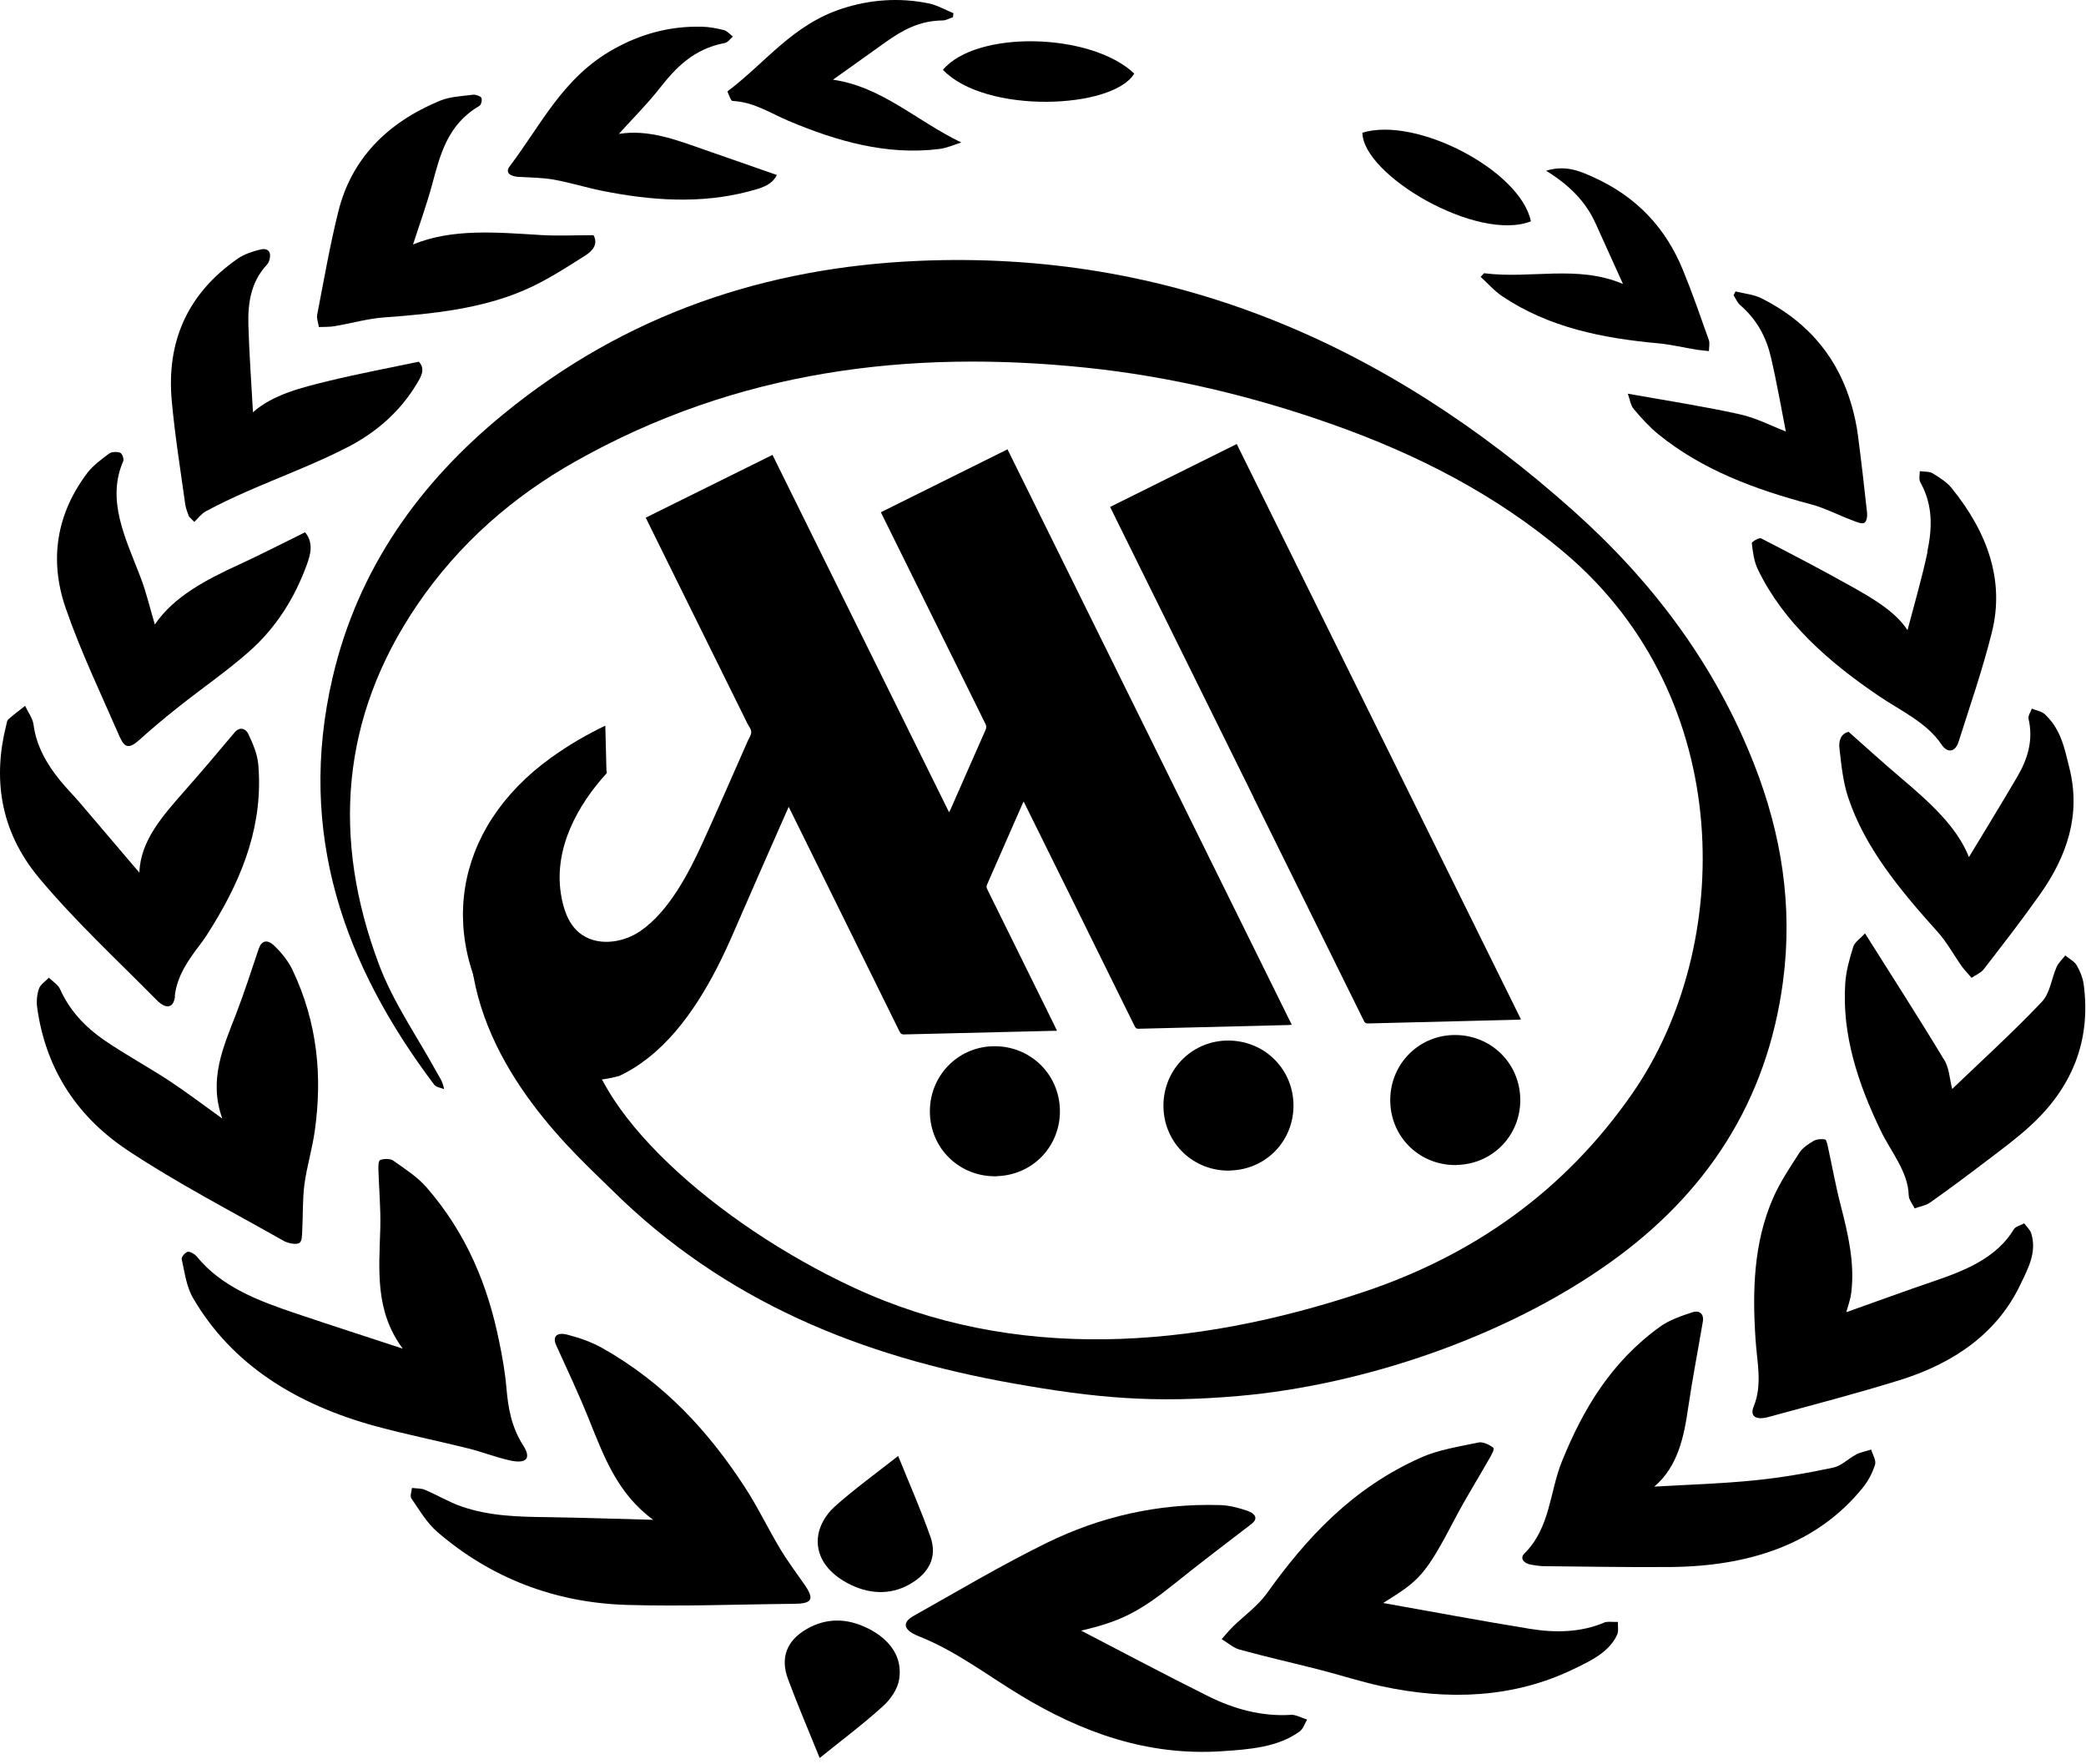 <svg width="162" height="137" viewBox="0 0 162 137" fill="none" xmlns="http://www.w3.org/2000/svg">
<g clip-path="url(#clip0_2122_76)">
<path d="M62.505 123.096C61.867 122.168 61.173 121.258 60.602 120.302C59.636 118.699 58.849 117.021 57.817 115.446C55.052 111.209 51.621 107.413 46.756 104.675C45.931 104.216 44.975 103.878 44.047 103.644C43.203 103.429 42.903 103.822 43.194 104.469C44.065 106.391 44.975 108.312 45.753 110.262C46.906 113.112 47.946 115.99 50.73 118.024C48.012 117.959 45.247 117.855 42.5 117.818C40.26 117.79 38.028 117.743 35.854 116.993C34.869 116.656 33.969 116.102 33.013 115.699C32.713 115.568 32.338 115.596 31.991 115.549C31.973 115.831 31.813 116.168 31.954 116.374C32.573 117.265 33.126 118.24 33.969 118.971C38.103 122.533 43.072 124.464 48.678 124.633C53.008 124.764 57.33 124.586 61.651 124.549C63.067 124.539 63.264 124.202 62.505 123.096Z" fill="black"/>
<path d="M100.218 133.173C97.949 133.304 95.821 132.714 93.825 131.72C90.487 130.061 87.197 128.308 83.963 126.63C87.028 125.917 88.472 125.177 91.191 123.002C93.15 121.427 95.165 119.899 97.171 118.362C97.79 117.893 97.424 117.518 96.862 117.321C96.187 117.087 95.446 116.899 94.753 116.881C89.841 116.731 85.369 117.827 81.348 119.787C77.767 121.54 74.392 123.555 70.952 125.486C70.052 125.992 70.127 126.574 71.317 127.052C74.233 128.205 76.604 130.051 79.192 131.617C84.001 134.542 89.128 136.379 94.884 135.995C97.049 135.854 99.243 135.685 100.921 134.467C101.221 134.251 101.324 133.848 101.512 133.539C101.08 133.407 100.63 133.145 100.237 133.164L100.218 133.173Z" fill="black"/>
<path d="M124.572 126.012C122.782 126.762 120.813 126.818 118.817 126.49C114.992 125.871 111.177 125.149 107.418 124.484C110.239 122.721 110.652 122.421 113.052 117.828C113.867 116.281 114.805 114.781 115.676 113.253C115.826 112.991 116.089 112.522 115.967 112.428C115.686 112.194 115.151 111.95 114.842 112.016C113.323 112.335 111.73 112.578 110.38 113.178C105.009 115.559 101.446 119.45 98.372 123.752C97.697 124.699 96.647 125.449 95.775 126.293C95.456 126.612 95.175 126.949 94.875 127.287C95.344 127.568 95.775 127.971 96.272 128.102C98.306 128.665 100.368 129.124 102.412 129.649C104.034 130.061 105.637 130.586 107.268 130.942C112.545 132.086 117.542 131.833 122.079 129.677C123.494 129.002 124.947 128.327 125.585 126.958C125.716 126.668 125.632 126.293 125.65 125.955C125.276 125.974 124.844 125.89 124.544 126.012H124.572Z" fill="black"/>
<path d="M39.594 113.412C40.869 113.693 41.281 113.271 40.644 112.268C39.716 110.825 39.462 109.334 39.331 107.797C39.228 106.578 39.013 105.36 38.76 104.15C37.897 99.894 36.275 95.826 33.116 92.198C32.422 91.401 31.438 90.764 30.52 90.117C30.304 89.967 29.788 89.977 29.535 90.08C29.376 90.145 29.385 90.539 29.385 90.792C29.432 92.311 29.573 93.829 29.535 95.339C29.451 98.554 29.076 101.769 31.279 104.732C28.551 103.832 25.795 102.95 23.048 102.022C20.095 101.029 17.199 99.951 15.268 97.56C15.127 97.382 14.696 97.157 14.565 97.213C14.34 97.307 14.068 97.617 14.115 97.804C14.349 98.816 14.461 99.894 15.005 100.823C18.005 105.96 22.983 109.072 29.226 110.769C31.579 111.406 33.979 111.884 36.341 112.475C37.438 112.747 38.497 113.168 39.594 113.412Z" fill="black"/>
<path d="M23.227 96.539C23.471 96.407 23.452 95.92 23.471 95.573C23.536 94.383 23.489 93.164 23.639 91.992C23.827 90.586 24.249 89.227 24.445 87.821C25.036 83.64 24.68 79.459 22.721 75.334C22.402 74.659 21.877 73.994 21.296 73.441C20.733 72.906 20.302 73.056 20.087 73.694C19.524 75.372 18.98 77.059 18.343 78.718C17.34 81.306 16.177 83.855 17.265 86.865C15.803 85.815 14.518 84.84 13.159 83.94C11.528 82.871 9.784 81.924 8.172 80.828C6.597 79.759 5.378 78.428 4.666 76.815C4.516 76.478 4.094 76.215 3.794 75.925C3.532 76.206 3.138 76.45 3.026 76.778C2.866 77.247 2.819 77.781 2.894 78.287C3.504 82.646 5.669 86.508 9.897 89.321C13.75 91.88 17.959 94.055 22.027 96.361C22.355 96.548 22.964 96.67 23.218 96.539H23.227Z" fill="black"/>
<path d="M144.136 112.963C143.517 113.281 143.02 113.835 142.355 113.975C140.358 114.397 138.324 114.753 136.262 114.959C133.665 115.222 131.031 115.297 128.472 115.447C130.309 113.881 130.778 111.603 131.115 109.251C131.443 107.02 131.875 104.817 132.25 102.595C132.334 102.089 132.015 101.723 131.453 101.901C130.562 102.192 129.634 102.511 128.922 103.026C125.106 105.773 122.932 109.457 121.3 113.488C120.335 115.869 120.41 118.625 118.385 120.64C118.029 120.996 118.291 121.4 118.919 121.512C119.238 121.568 119.566 121.615 119.885 121.625C123.147 121.653 126.419 121.718 129.672 121.69C135.943 121.643 141.136 119.872 144.642 115.559C145.083 115.025 145.411 114.388 145.617 113.741C145.72 113.413 145.43 112.963 145.317 112.569C144.914 112.7 144.473 112.775 144.117 112.963H144.136Z" fill="black"/>
<path d="M157.747 95.78C157.663 95.508 157.391 95.264 157.203 95.002C156.931 95.152 156.528 95.246 156.397 95.461C155.122 97.58 152.816 98.602 150.323 99.445C147.979 100.242 145.664 101.095 143.386 101.901C143.498 101.47 143.714 100.908 143.779 100.317C144.042 98.067 143.526 95.827 142.945 93.587C142.561 92.105 142.298 90.615 141.97 89.124C141.923 88.899 141.848 88.506 141.736 88.487C141.445 88.431 141.07 88.468 140.845 88.599C140.433 88.843 139.992 89.134 139.749 89.509C139.008 90.662 138.23 91.815 137.696 93.043C136.186 96.511 136.083 100.242 136.336 104.011C136.449 105.764 136.889 107.535 136.186 109.241C135.877 109.991 136.383 110.31 137.349 110.038C140.77 109.101 144.22 108.21 147.585 107.16C151.897 105.81 155.15 103.429 156.894 99.773C157.484 98.536 158.206 97.27 157.747 95.78Z" fill="black"/>
<path d="M13.571 77.369C13.74 75.803 14.612 74.566 15.549 73.338C15.924 72.85 16.243 72.335 16.562 71.81C18.905 67.985 20.452 63.935 20.058 59.37C19.993 58.573 19.646 57.758 19.28 56.989C19.093 56.595 18.624 56.389 18.212 56.886C16.946 58.405 15.662 59.914 14.349 61.404C12.643 63.345 10.9 65.276 10.825 67.769C9.315 65.988 7.759 64.16 6.203 62.342C5.716 61.77 5.181 61.236 4.713 60.664C3.597 59.314 2.81 57.88 2.604 56.267C2.538 55.78 2.172 55.292 1.947 54.814C1.516 55.161 1.066 55.489 0.654 55.855C0.541 55.949 0.532 56.127 0.494 56.267C-0.546 60.364 -0.049 64.46 2.997 68.135C5.772 71.472 9.072 74.528 12.184 77.678C12.896 78.4 13.487 78.287 13.59 77.378L13.571 77.369Z" fill="black"/>
<path d="M9.325 57.28C9.69 58.114 10.084 58.114 10.778 57.496C11.781 56.596 12.821 55.715 13.899 54.871C15.699 53.437 17.63 52.115 19.337 50.606C21.474 48.721 22.899 46.397 23.827 43.856C24.127 43.031 24.361 42.15 23.695 41.335C21.914 42.206 20.274 43.059 18.577 43.838C15.98 45.028 13.496 46.331 12.025 48.496C11.659 47.278 11.368 46.003 10.89 44.766C9.747 41.794 8.247 38.85 9.569 35.813C9.644 35.645 9.494 35.223 9.334 35.157C9.091 35.063 8.65 35.082 8.472 35.223C7.862 35.682 7.225 36.151 6.784 36.722C4.413 39.863 3.794 43.425 5.097 47.212C6.269 50.615 7.872 53.943 9.325 57.289V57.28Z" fill="black"/>
<path d="M150.978 82.299C149.038 79.074 146.985 75.897 144.838 72.484C144.454 72.906 144.032 73.169 143.929 73.515C143.638 74.453 143.357 75.418 143.301 76.403C143.048 80.321 144.266 84.108 146.076 87.839C146.872 89.48 148.185 90.998 148.232 92.826C148.232 93.154 148.532 93.501 148.691 93.839C149.085 93.698 149.544 93.623 149.863 93.407C151.363 92.348 152.834 91.251 154.287 90.145C155.384 89.311 156.5 88.486 157.512 87.577C160.896 84.558 162.405 80.865 161.824 76.468C161.759 75.962 161.552 75.437 161.281 74.968C161.112 74.668 160.699 74.453 160.39 74.2C160.156 74.5 159.856 74.772 159.715 75.1C159.312 76 159.228 77.106 158.553 77.818C156.34 80.152 153.922 82.346 151.606 84.568C151.4 83.771 151.391 82.955 150.978 82.28V82.299Z" fill="black"/>
<path d="M143.582 56.83C142.954 56.961 142.785 57.543 142.851 58.105C143.001 59.38 143.114 60.673 143.526 61.911C144.81 65.811 147.557 69.12 150.472 72.363C151.213 73.188 151.719 74.144 152.347 75.035C152.572 75.353 152.863 75.635 153.116 75.935C153.425 75.719 153.819 75.56 154.035 75.297C155.525 73.376 157.016 71.454 158.412 69.476C160.512 66.514 161.637 63.28 160.7 59.596C160.334 58.152 160.081 56.652 158.787 55.452C158.553 55.236 158.131 55.171 157.794 55.03C157.7 55.302 157.484 55.574 157.54 55.827C157.915 57.458 157.484 58.911 156.687 60.28C155.431 62.417 154.138 64.536 152.91 66.561C151.991 64.217 149.863 62.305 147.651 60.43C146.32 59.305 145.045 58.142 143.582 56.849V56.83Z" fill="black"/>
<path d="M24.764 25.398C25.166 25.379 25.588 25.398 25.973 25.332C27.266 25.117 28.532 24.742 29.854 24.648C33.631 24.376 37.372 23.973 40.681 22.548C42.396 21.817 43.924 20.804 45.462 19.839C45.996 19.501 46.483 18.967 46.09 18.264C44.684 18.264 43.371 18.33 42.05 18.255C38.6 18.048 35.141 17.72 32.075 18.986C32.572 17.448 33.125 15.93 33.547 14.374C34.184 12.03 34.738 9.687 37.212 8.234C37.381 8.131 37.447 7.812 37.391 7.606C37.362 7.493 36.95 7.334 36.762 7.352C35.9 7.465 34.972 7.502 34.222 7.802C29.966 9.546 27.276 12.424 26.282 16.399C25.616 19.052 25.157 21.751 24.632 24.442C24.576 24.732 24.717 25.07 24.764 25.388V25.398Z" fill="black"/>
<path d="M149.694 42.853C149.253 44.925 148.653 46.968 148.138 48.937C147.191 47.475 145.391 46.434 143.582 45.431C141.341 44.175 139.054 42.984 136.757 41.803C136.636 41.738 136.036 42.056 136.045 42.188C136.129 42.881 136.214 43.603 136.532 44.25C138.492 48.29 141.932 51.356 145.935 54.065C147.65 55.227 149.638 56.108 150.791 57.833C151.25 58.518 151.859 58.396 152.103 57.608C153.003 54.768 153.987 51.946 154.7 49.059C155.675 45.122 154.39 41.382 151.559 37.894C151.194 37.444 150.622 37.079 150.078 36.751C149.825 36.601 149.431 36.638 149.094 36.591C149.094 36.882 149 37.201 149.131 37.444C150.144 39.254 150.05 41.072 149.675 42.853H149.694Z" fill="black"/>
<path d="M14.406 39.253C14.444 39.544 14.584 39.835 14.678 40.116C14.819 40.257 14.959 40.388 15.09 40.528C15.39 40.247 15.625 39.9 15.99 39.703C17.003 39.16 18.043 38.663 19.112 38.194C21.746 37.032 24.493 36.019 27.014 34.716C29.292 33.544 31.12 31.885 32.348 29.832C32.676 29.289 33.079 28.679 32.526 28.089C30.164 28.586 27.867 29.017 25.618 29.561C23.405 30.095 21.174 30.648 19.646 32.017C19.524 29.785 19.356 27.508 19.29 25.239C19.243 23.552 19.477 21.902 20.715 20.571C20.837 20.439 20.912 20.261 20.949 20.083C21.062 19.596 20.837 19.23 20.209 19.38C19.59 19.53 18.953 19.746 18.465 20.083C14.481 22.849 12.934 26.617 13.337 31.107C13.581 33.816 14.022 36.526 14.397 39.244L14.406 39.253Z" fill="black"/>
<path d="M135.164 23.711C136.486 24.864 137.18 26.242 137.526 27.723C137.995 29.729 138.342 31.744 138.689 33.507C137.611 33.094 136.383 32.447 135.08 32.166C132.286 31.547 129.455 31.116 126.418 30.573C126.577 31.004 126.615 31.444 126.877 31.763C127.458 32.457 128.087 33.15 128.808 33.741C132.202 36.488 136.28 38.006 140.592 39.15C141.698 39.441 142.729 39.984 143.798 40.387C144.116 40.509 144.566 40.706 144.763 40.612C144.97 40.509 145.026 40.097 144.998 39.825C144.782 37.809 144.548 35.803 144.285 33.788C144.191 33.057 144.032 32.325 143.835 31.604C142.842 28.041 140.667 25.117 136.805 23.167C136.205 22.867 135.455 22.801 134.78 22.633C134.733 22.736 134.677 22.829 134.63 22.933C134.808 23.195 134.92 23.504 135.164 23.711Z" fill="black"/>
<path d="M40.344 13.737C41.235 13.793 42.144 13.793 43.025 13.952C44.272 14.177 45.5 14.562 46.747 14.815C50.609 15.593 54.434 15.836 58.127 14.871C59.008 14.636 59.936 14.421 60.33 13.587C58.408 12.912 56.571 12.274 54.734 11.637C52.54 10.868 50.365 10.024 48.059 10.399C49.128 9.218 50.262 8.084 51.228 6.856C52.493 5.244 53.871 3.8 56.281 3.341C56.534 3.294 56.712 3.013 56.918 2.834C56.684 2.666 56.477 2.403 56.215 2.338C55.662 2.197 55.071 2.084 54.509 2.075C51.95 2.01 49.7 2.675 47.666 3.809C43.728 5.994 42.032 9.687 39.604 12.884C39.173 13.446 39.651 13.699 40.335 13.746L40.344 13.737Z" fill="black"/>
<path d="M123.914 17.346C124.618 18.921 125.339 20.486 126.042 22.052C122.49 20.542 118.881 21.686 115.253 21.217C115.168 21.311 115.075 21.405 114.99 21.499C115.543 22.005 116.04 22.586 116.668 23.008C120.315 25.454 124.496 26.27 128.808 26.664C129.801 26.758 130.795 27.001 131.789 27.161C132.098 27.207 132.407 27.226 132.717 27.264C132.717 26.973 132.801 26.673 132.707 26.401C132.061 24.583 131.433 22.755 130.692 20.955C129.417 17.843 127.224 15.302 123.652 13.718C122.621 13.259 121.552 12.809 120.071 13.259C121.946 14.412 123.183 15.724 123.905 17.336L123.914 17.346Z" fill="black"/>
<path d="M56.871 7.84C58.52 7.906 59.823 8.787 61.239 9.387C65.007 10.971 68.86 12.077 72.938 11.571C73.538 11.496 74.082 11.243 74.653 11.065C71.157 9.378 68.485 6.734 64.689 6.19C66.095 5.187 67.454 4.212 68.813 3.247C70.069 2.356 71.401 1.606 73.2 1.588C73.482 1.588 73.735 1.419 74.007 1.335C74.016 1.231 74.035 1.128 74.044 1.025C73.407 0.763 72.797 0.407 72.141 0.266C69.798 -0.212 67.557 -0.025 65.429 0.66C61.558 1.906 59.449 4.869 56.552 7.053C56.524 7.072 56.486 7.109 56.496 7.118C56.617 7.372 56.758 7.831 56.88 7.84H56.871Z" fill="black"/>
<path d="M67.407 126.461C65.729 125.608 64.098 125.664 62.645 126.508C61.079 127.408 60.592 128.758 61.192 130.379C61.942 132.395 62.795 134.392 63.657 136.52C65.354 135.151 67.032 133.895 68.551 132.517C69.179 131.954 69.722 131.157 69.835 130.379C70.079 128.748 69.216 127.37 67.407 126.452V126.461Z" fill="black"/>
<path d="M64.774 117.049C64.155 117.612 63.668 118.427 63.546 119.205C63.302 120.743 64.183 122.064 65.805 122.936C67.408 123.799 69.096 123.892 70.595 123.058C72.114 122.214 72.826 120.949 72.255 119.337C71.523 117.255 70.614 115.203 69.752 113.065C67.999 114.443 66.302 115.671 64.774 117.04V117.049Z" fill="black"/>
<path d="M118.891 17.186C118.085 13.259 110.014 9.012 105.805 10.306C105.852 13.624 114.757 18.827 118.891 17.186Z" fill="black"/>
<path d="M88.087 5.713C84.731 2.525 75.835 2.319 73.228 5.422C76.538 8.891 86.437 8.478 88.087 5.713Z" fill="black"/>
<path d="M77.41 91.345C74.589 91.42 72.302 89.274 72.217 86.461C72.133 83.64 74.298 81.334 77.082 81.249C79.932 81.165 82.238 83.34 82.313 86.171C82.379 88.983 80.223 91.261 77.41 91.336V91.345Z" fill="black"/>
<path d="M95.549 90.905C92.728 90.98 90.44 88.833 90.356 86.021C90.272 83.199 92.437 80.893 95.221 80.809C98.071 80.725 100.377 82.9 100.452 85.731C100.518 88.543 98.362 90.821 95.549 90.896V90.905Z" fill="black"/>
<path d="M113.162 90.474C110.341 90.549 108.054 88.402 107.969 85.59C107.885 82.768 110.05 80.462 112.834 80.378C115.684 80.293 117.99 82.468 118.065 85.299C118.131 88.112 115.975 90.389 113.162 90.464V90.474Z" fill="black"/>
<path d="M48.031 83.584C48.837 83.209 49.596 82.74 50.309 82.177C51.883 80.94 53.121 79.412 54.199 77.743C55.286 76.056 56.168 74.266 56.964 72.428C58.295 69.354 59.645 66.298 60.995 63.232C61.07 63.054 61.155 62.876 61.248 62.66C61.295 62.745 61.314 62.792 61.342 62.839C64.183 68.604 67.032 74.369 69.873 80.134C69.948 80.293 70.041 80.331 70.201 80.331C74.082 80.237 77.953 80.143 81.834 80.05H82.087C81.984 79.834 81.9 79.656 81.815 79.478C80.1 76 78.384 72.531 76.669 69.054C76.613 68.932 76.594 68.838 76.65 68.707C77.578 66.607 78.497 64.507 79.416 62.407C79.434 62.36 79.462 62.314 79.5 62.248C79.537 62.323 79.566 62.37 79.584 62.417C82.434 68.182 85.284 73.938 88.124 79.703C88.199 79.843 88.274 79.9 88.433 79.89C92.324 79.787 96.214 79.693 100.104 79.6C100.17 79.6 100.236 79.59 100.32 79.581C92.952 64.676 85.603 49.79 78.244 34.894C74.953 36.525 71.691 38.147 68.41 39.778C68.448 39.853 68.476 39.919 68.504 39.975C69.048 41.072 69.582 42.159 70.126 43.256C72.263 47.577 74.391 51.899 76.528 56.211C76.613 56.389 76.613 56.53 76.528 56.708C75.628 58.733 74.747 60.758 73.857 62.773C73.819 62.867 73.772 62.96 73.707 63.082C69.123 53.811 64.558 44.568 59.992 35.325C56.693 36.956 53.43 38.578 50.149 40.2C50.421 40.753 50.684 41.287 50.946 41.822C53.308 46.612 55.68 51.393 58.042 56.183C58.155 56.408 58.342 56.623 58.342 56.848C58.342 57.083 58.174 57.317 58.071 57.542C56.908 60.167 55.774 62.801 54.583 65.407C53.505 67.779 51.94 70.797 49.727 72.306C48.312 73.272 46.259 73.516 44.956 72.41C44.084 71.669 43.719 70.478 43.55 69.344C43.034 65.866 44.834 62.539 47.131 60.026C47.112 59.914 47.093 59.801 47.093 59.679L47.009 56.352C45.547 57.055 44.141 57.87 42.8 58.836C35.141 64.348 33.763 73.075 39.397 80.593C39.397 80.593 42.481 85.121 48.04 83.565L48.031 83.584Z" fill="black"/>
<path d="M97.387 61.986L94.331 55.799C92.194 51.477 90.056 47.156 87.928 42.844C87.385 41.747 86.85 40.66 86.307 39.563C86.278 39.507 86.25 39.441 86.213 39.366C89.494 37.735 92.756 36.113 96.046 34.482C103.405 49.378 110.755 64.264 118.123 79.169C118.038 79.169 117.973 79.188 117.907 79.188C114.017 79.281 110.126 79.375 106.236 79.478C106.067 79.478 105.992 79.431 105.927 79.291C103.086 73.526 100.237 67.77 97.387 62.005C97.368 61.958 97.34 61.911 97.303 61.836" fill="black"/>
<path d="M36.539 74.107C37.326 83.237 44.91 89.818 47.451 92.34C56.272 101.095 66.893 105.341 78.695 107.432C85.107 108.576 89.653 108.979 96.196 108.407C105.786 107.573 116.932 103.851 125.097 98.001C132.456 92.733 137.237 85.618 138.474 76.178C139.243 70.338 138.343 64.751 136.243 59.389C133.168 51.524 128.266 45.103 122.219 39.694C107.605 26.626 90.834 19.399 71.27 20.261C59.515 20.777 48.613 24.367 39.089 32.166C32.621 37.463 27.821 44.1 25.834 52.593C23.003 64.733 26.762 74.997 33.717 84.231C33.867 84.437 34.224 84.465 34.486 84.578C34.383 83.959 34.111 83.631 33.914 83.265C32.386 80.472 30.521 77.828 29.415 74.857C25.787 65.164 26.424 55.743 32.424 46.94C35.667 42.188 39.858 38.55 44.704 35.822C57.265 28.745 70.642 27.123 84.394 28.557C90.928 29.242 97.312 30.77 103.527 32.973C110.023 35.279 116.107 38.363 121.488 42.909C134.912 54.243 134.64 73.516 126.813 84.85C121.479 92.574 114.307 97.523 105.88 100.336C92.587 104.779 78.76 105.791 66.293 99.989C55.606 95.02 45.548 86.087 45.473 79.366" fill="black"/>
</g>
<defs>
<clipPath id="clip0_2122_76">
<rect width="162" height="137" fill="white"/>
</clipPath>
</defs>
</svg>
